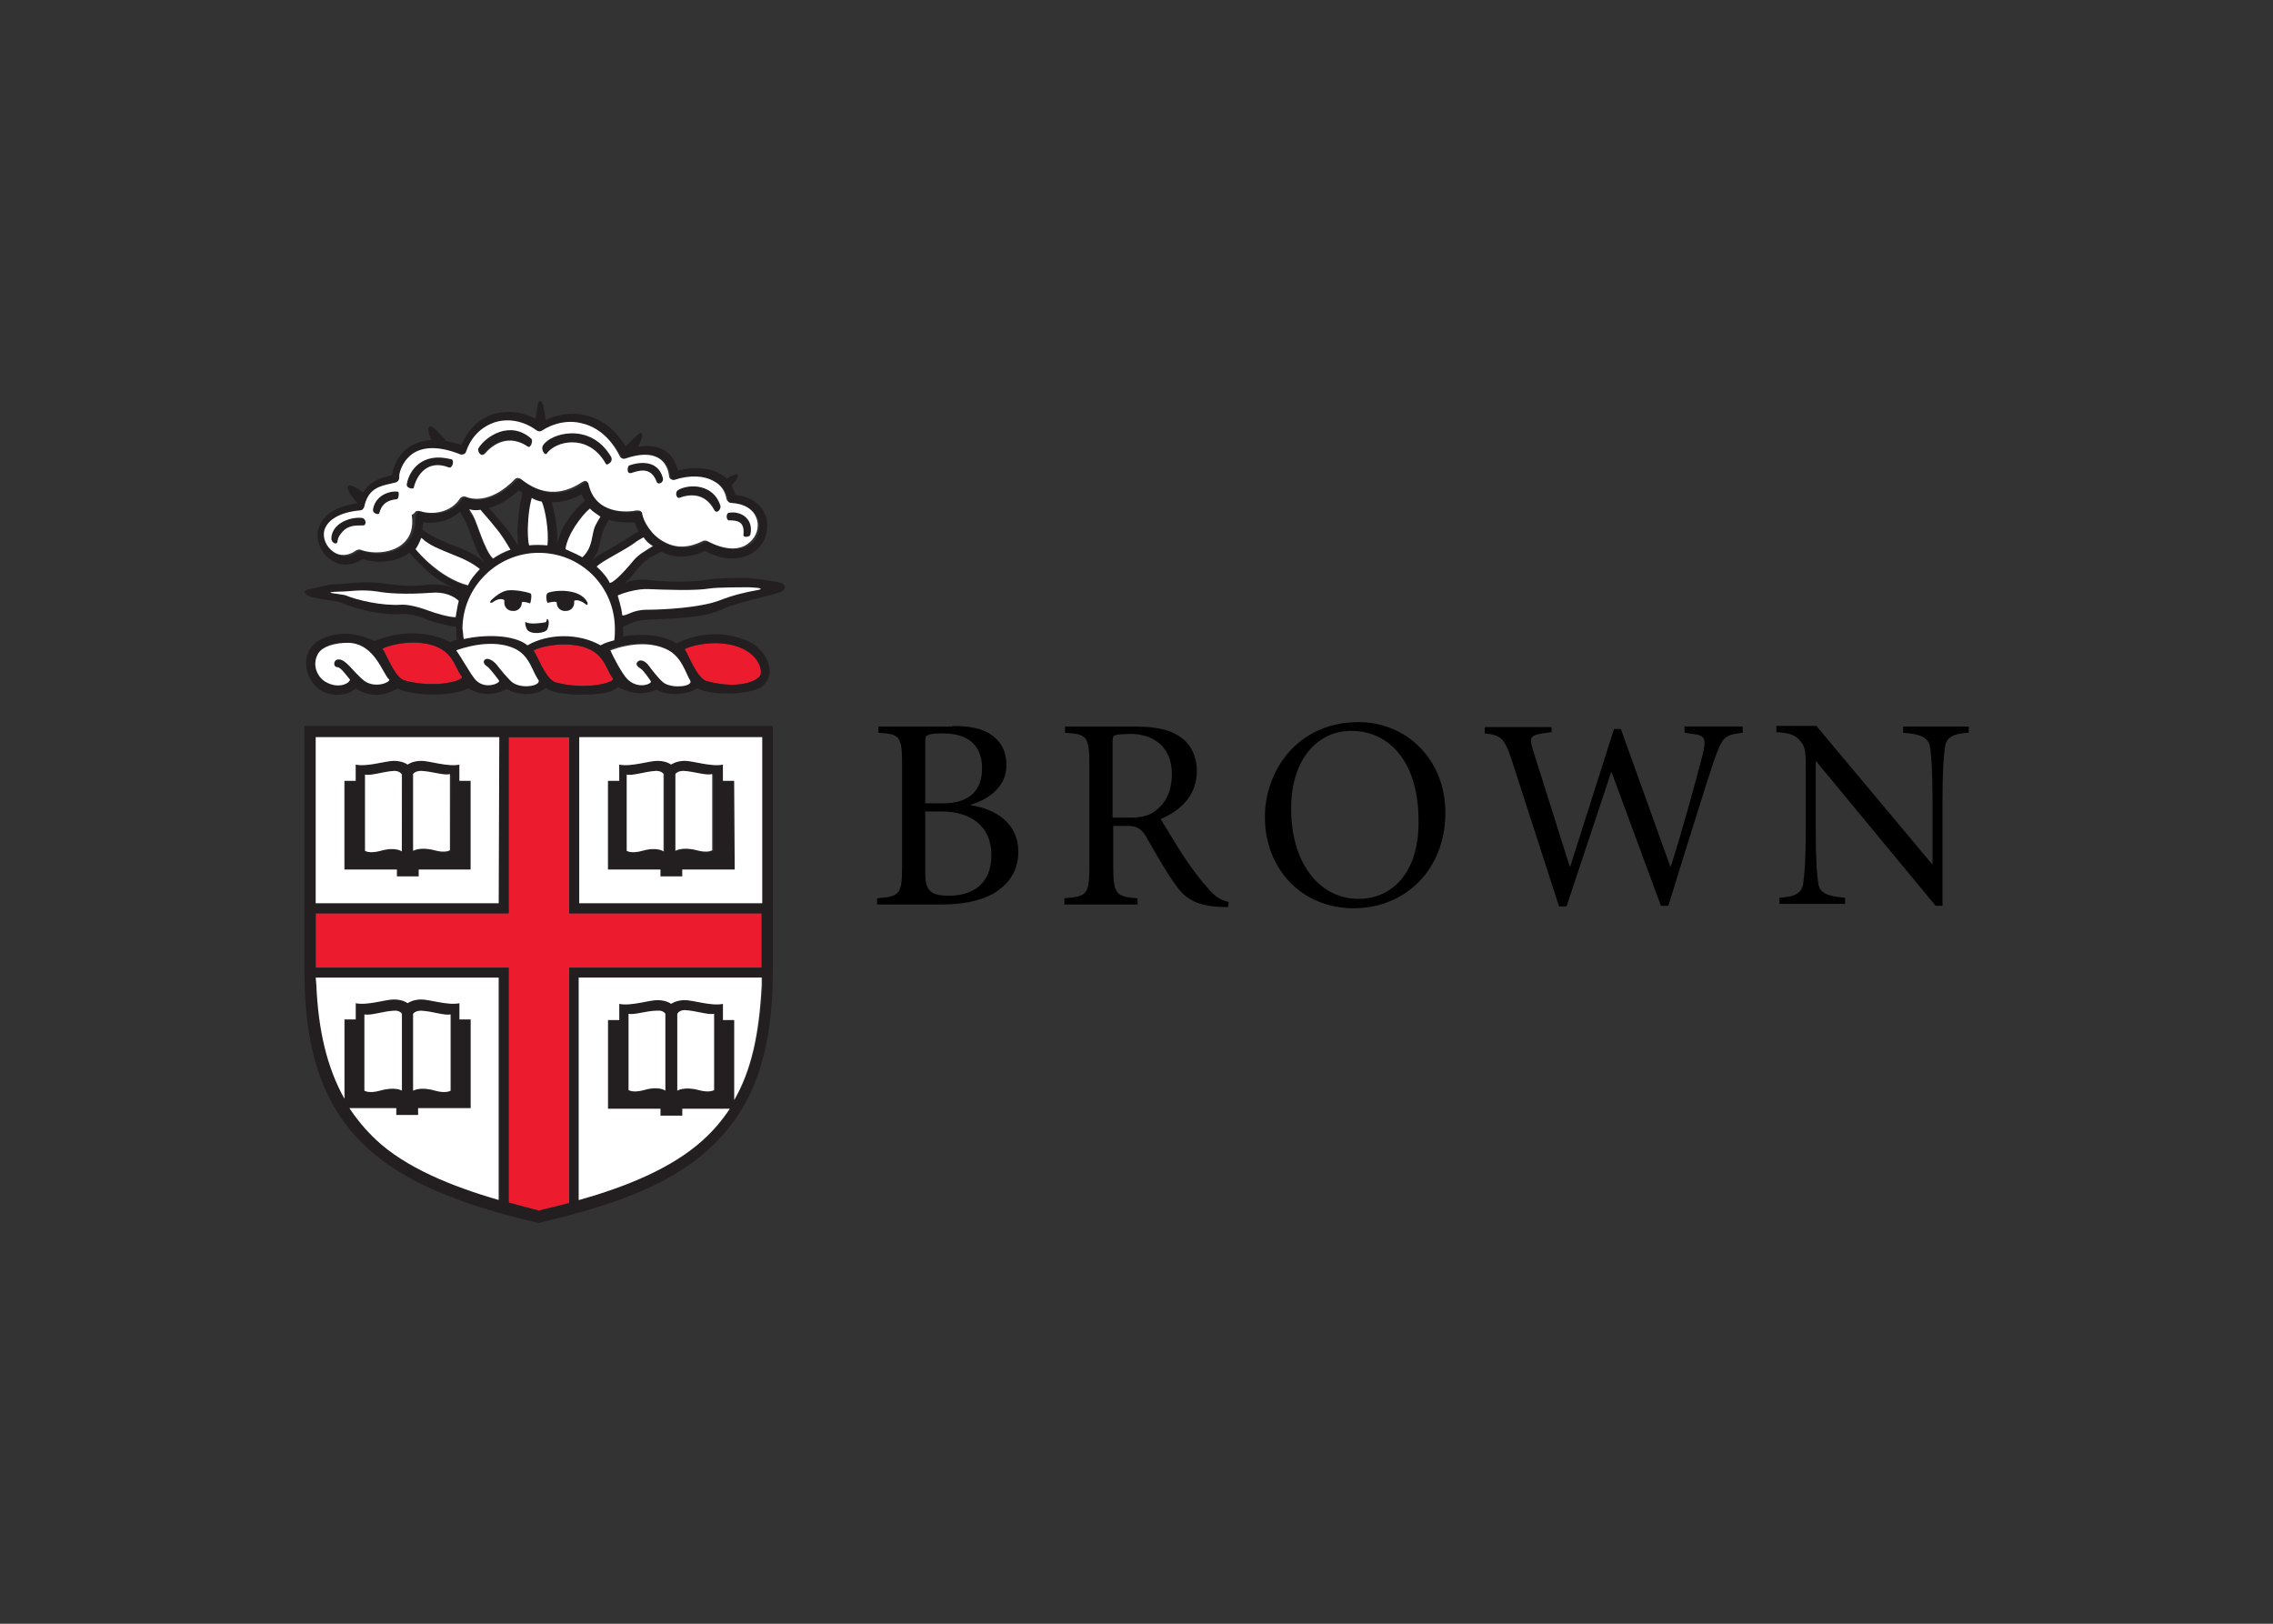 <?xml version="1.0" encoding="utf-8"?>
<!-- Generator: Adobe Illustrator 25.2.0, SVG Export Plug-In . SVG Version: 6.00 Build 0)  -->
<svg version="1.1" id="katman_1" xmlns="http://www.w3.org/2000/svg" xmlns:xlink="http://www.w3.org/1999/xlink" x="0px" y="0px"
	 viewBox="0 0 560 400" style="enable-background:new 0 0 560 400;" xml:space="preserve">
<rect x="0" y="0" width="560" height="400" fill="#333333" stroke="none"/>
<style type="text/css">
	.st0{fill:#ED1B2E;}
	.st1{fill:#231F20;}
	.st2{fill:#FFFFFF;}
</style>
<g transform="matrix(1.26 0 0 1.26 -8.707 -11.761)">
	<path d="M289.53,168.23c0,11.11-7.82,18.68-17.95,18.68c-10.14,0-17.34-7.69-17.34-17.83c0-9.04,6.35-18.56,18.32-18.56
		C281.84,150.52,289.53,157.73,289.53,168.23z M229.33,186.18h-14.29v-1.22c4.52-0.37,4.88-0.73,4.88-6.59v-19.29
		c0-5.86-0.49-6.23-4.76-6.47v-1.22h13.8c3.42,0,6.47,0.49,8.43,1.83c2.2,1.34,3.54,3.79,3.54,6.84c0,4.4-2.69,7.57-7.08,9.4
		c0.98,1.59,3.18,5.25,4.76,7.69c1.95,2.81,3.05,4.27,4.52,5.86c1.1,1.34,2.08,2.2,4.03,2.69l-0.12,0.98h-0.73
		c-6.11-0.12-8.06-2.08-10.01-5.01c-1.71-2.44-3.91-6.35-5.37-8.91c-0.86-1.34-1.71-1.95-3.42-1.95h-2.93v7.57
		c0,5.86,0.49,6.23,4.76,6.59V186.18z M313.22,186.54h-1.47l-9.28-28.7c-1.46-4.4-2.2-4.76-5.25-5.13v-1.22h13.07v0.98l-1.71,0.24
		c-2.44,0.37-2.69,0.86-1.95,3.18l7.2,22.83h0.12l8.55-26.86h1.34l9.65,26.86h0.12c2.2-6.72,5.25-18.07,6.23-21.86
		c0.73-3.05,0.49-3.79-1.95-4.03l-1.59-0.24v-1.22h11.36v1.22c-3.54,0.49-3.91,0.61-5.62,5.5c-0.49,1.34-4.4,13.68-8.91,28.33h-1.46
		l-9.65-26.13l-0.12,0.12L313.22,186.54z M367.68,186.06h-12.82v-1.22c2.93-0.12,4.4-0.86,4.64-2.81c0.24-1.71,0.49-4.52,0.49-10.14
		v-11.6c0-3.91,0-4.76-0.98-5.98c-0.98-1.34-2.44-1.71-4.76-1.83v-1.22h7.82l22.59,26.99h0.12v-12.7c0-5.62-0.24-8.55-0.49-10.14
		c-0.24-1.83-1.71-2.56-5.25-2.81v-1.22h12.82v1.22c-2.93,0.12-4.4,0.85-4.64,2.81c-0.24,1.71-0.49,4.52-0.49,10.14v20.88h-1.34
		l-23.32-28.21h-0.12v13.68c0,5.62,0.24,8.55,0.49,10.14c0.24,1.83,1.71,2.56,5.25,2.81L367.68,186.06z M190.75,186.18h-12.33v-1.22
		c4.52-0.37,4.88-0.73,4.88-6.59v-19.29c0-5.86-0.37-6.23-4.64-6.47v-1.22h14.41v-0.12c3.91,0,6.11,0.61,7.82,1.83
		c1.83,1.34,2.81,3.17,2.81,5.86c0,4.76-4.4,6.96-6.96,7.69v0.12c4.88,0.73,9.28,3.54,9.28,9.04c0,3.79-1.83,6.47-5.01,8.3
		C198.32,185.57,194.9,186.18,190.75,186.18L190.75,186.18z M271.09,152.23c-6.35,0-11.72,5.25-11.72,15.26
		c0,10.38,5.37,17.58,13.19,17.58c6.47,0,11.72-5.01,11.72-14.9C284.4,158.58,278.79,152.23,271.09,152.23z M190.99,167.98h-3.17
		v11.72c0,3.54,0.73,4.76,4.64,4.76c4.52,0,8.3-2.2,8.3-7.94C200.76,170.67,196.49,167.98,190.99,167.98L190.99,167.98z
		 M227.82,152.84c-1.71,0.01-2.41,0.13-2.88,0.24c-0.37,0.12-0.49,0.37-0.49,1.46v14.65h3.18c2.2,0,3.91-0.24,5.37-1.47
		c2.32-1.83,3.05-4.4,3.05-7.08c0-5.62-4.03-7.82-8.06-7.82L227.82,152.84z M187.82,166.4h3.42c5.13,0,7.69-2.44,7.69-6.84
		c0-3.17-1.34-6.84-7.69-6.84c-1.71,0-2.56,0.12-2.93,0.37c-0.37,0.12-0.49,0.37-0.49,1.34V166.4z"/>
	<path class="st0" d="M106.37,244.55l5.98,1.47l5.86-1.47v-46.04h37.73v-10.62h-37.73v-34.44h-11.84v34.44H68.64v10.62h37.73
		L106.37,244.55z"/>
	<path class="st0" d="M118.58,135.38c6.59,0.49,6.59,4.64,8.18,6.59c0.61,0.73-5.25,2.44-11.36,0.73c-1.95-0.85-3.54-5.5-4.15-6.11
		C111.01,136.36,114.79,135.01,118.58,135.38L118.58,135.38z M144.95,142.46c6.11,1.71,10.01,0.12,10.62-1.1
		c0.61-1.34-0.85-5.74-7.45-6.23c-3.79-0.37-7.57,0.98-7.33,1.22C141.29,136.97,142.88,141.61,144.95,142.46L144.95,142.46z
		 M89.03,135.01c6.47,0.61,6.59,4.64,8.18,6.59c0.61,0.73-5.25,2.44-11.36,0.73c-1.95-0.86-3.54-5.5-4.15-6.11
		C81.46,136.11,85.24,134.65,89.03,135.01z"/>
	<g>
		<path class="st1" d="M159.85,123.41c-0.49-0.37-6.23-1.1-7.08-1.1c-0.85,0-5.74,0-7.69,0.37c-2.93,0.49-8.06,0.49-11.84,0
			c-1.34-0.12-2.93,0.12-4.15,0.61c0.24-0.24,0.49-0.49,0.85-0.73c1.1-1.22,2.44-3.42,4.64-4.52c0.61-0.24,1.1-0.61,1.59-0.85
			c1.83,0.98,4.88,1.59,8.55-0.12c5.49,2.81,8.79,0.86,10.01-0.12c1.46-1.22,2.2-2.93,2.2-4.76c0-0.61-0.12-1.22-0.24-1.83
			c-0.85-2.44-2.93-3.91-5.98-4.27c-0.12-0.61-0.49-1.22-0.73-1.83c0.37-0.49,0.73-0.86,0.86-1.1c0.24-0.37,1.22-1.83-1.22-0.61
			c-0.12,0.12-0.37,0.24-0.61,0.37c-0.37-0.37-0.73-0.61-1.1-0.85c-2.32-1.34-5.37-1.59-8.43-0.73c-0.49-1.71-1.22-3.05-2.56-3.91
			c-1.34-0.85-3.18-1.1-5.25-0.73c0.12-0.24,0.24-0.61,0.37-0.73c0.86-1.95,0.37-2.44-0.49-1.59c-1.1,0.98-1.71,1.71-2.32,2.2
			c-1.95-3.18-4.52-5.25-7.57-5.98c-2.69-0.73-5.49-0.37-8.06,0.86c-0.12-1.34-0.37-2.32-0.49-2.93c-0.49-1.59-1.1-0.37-1.1,0.12
			c-0.12,0.61-0.24,1.59-0.37,2.56c-2.56-1.34-5.37-1.71-8.06-0.98c-2.93,0.85-5.13,3.05-6.47,6.1c-1.1-0.37-2.08-0.61-2.93-0.73
			c-0.49-0.73-1.34-1.59-2.44-2.56c-0.73-0.61-1.34-0.37-0.98,0.98c0.12,0.49,0.37,0.98,0.49,1.34c-2.08,0.12-3.66,0.85-4.64,1.59
			c-2.08,1.59-2.81,3.78-3.05,5.25c-0.12,0-0.24,0.12-0.24,0.12c-1.71,0.37-4.03,0.98-5.37,3.3c-0.24-0.12-0.49-0.24-0.49-0.37
			c-4.27-2.81-2.32,0.86-0.61,2.44c-5.74,0.85-7.33,3.54-7.69,5.13C69,113.16,69,113.64,69,114.01c0,1.83,0.98,3.66,2.56,4.76
			c1.95,1.34,4.15,1.22,6.23-0.12c2.69,0.86,6.47,0.73,9.16-1.22c1.59,1.71,2.81,2.93,3.54,3.54c1.71,1.71,4.27,2.93,5.5,3.42
			c-1.22-0.49-3.42-0.98-5.5-0.73c-4.52,0.61-7.57-0.24-9.52-0.37c-3.18-0.37-6.47,0.24-8.18,0.24s-4.15,0.86-5.37,0.98
			c-1.34,0.24-1.22,1.1,0.61,1.59c1.83,0.49,5.13,0.73,5.98,1.22c2.93,1.22,7.82,2.32,11.23,2.08c2.44-0.24,4.88,0.98,5.5,1.22
			c1.22,0.37,4.15,1.22,5.37,1.22c0-0.12,0,1.71,0.12,2.56c-0.49,0.12-0.85,0.37-1.34,0.49c-1.34-0.85-7.33-3.3-14.65-0.24
			c-1.59-0.49-4.76-2.32-9.28-0.86c-5.5,1.83-4.64,6.84-2.81,9.16c2.44,3.17,6.96,2.44,8.3,0.98c2.93,1.95,5.98,1.34,8.18,0
			c1.47,0.86,8.55,2.2,13.92,0c0.73,0.49,3.66,2.08,7.45,0.12c2.2,1.34,5.86,1.34,7.69-0.24c0.61,0.61,2.69,1.34,6.96,1.34
			c5.13,0,6.35-0.86,7.08-1.47c1.1,0.49,4.03,2.08,7.57,0.49c1.95,1.22,5.86,1.1,7.94-0.24c3.79,1.71,10.75,0.98,12.45-0.24
			c3.18-2.2,1.59-6.59-1.83-8.67c-6.72-3.42-13.07-0.73-14.65,0.12c-1.95-1.34-6.11-2.2-10.5-1.34c0.12-0.49,0-1.1,0-1.71v-0.24
			c0.86-0.24,2.08-1.22,4.52-1.34c3.42-0.24,11.36-0.12,15.26-2.2c2.32-1.22,10.14-2.69,11.23-3.3
			C160.71,124.27,160.46,123.78,159.85,123.41L159.85,123.41z M130.91,118.77c-2.81,3.42-4.27,4.52-4.76,4.52
			c-0.61-1.1-1.71-2.44-2.56-3.18c0.98-1.1,5.5-3.18,7.57-4.76c0.37-0.24,1.22-0.73,1.59-0.98c0.49,0.61,1.22,1.22,1.95,1.71
			C132.87,117.19,131.89,117.8,130.91,118.77z M89.64,111.45c2.44,0.37,5.25-0.24,7.2-2.08c2.56,4.03,2.56,7.57,5.01,10.14
			c-3.05-2.93-5.74-2.93-10.14-5.25c-0.73-0.37-1.83-1.1-2.2-1.34c0-0.37,0.12-0.73,0.12-1.22
			C89.64,111.69,89.64,111.57,89.64,111.45z M108.2,115.96c0.12,0.12-1.22-1.83-1.34-2.08c-0.49-0.73-1.1-1.34-1.71-2.2
			c-1.1-1.22-1.95-2.32-2.69-3.05c1.71-0.37,3.79-1.46,5.86-3.42c0.24,0.12,0.49,0.24,0.73,0.49c-0.12,0.73-0.24,1.34-0.37,1.71
			c-0.49,2.69-0.49,4.76-0.61,5.62C108.08,113.89,108.2,115.23,108.2,115.96z M104.41,113.52c1.1,1.34,1.95,3.05,2.2,3.42
			c-0.86,0.37-2.44,1.1-3.42,1.71c-1.71-1.71-3.05-7.08-3.91-8.43c-0.37-0.49-0.61-0.85-0.73-1.22c0.61,0.24,1.47,0.12,2.08,0.24
			C100.87,109.37,102.34,110.71,104.41,113.52z M112.23,117.43c8.3,0,14.9,6.59,14.9,14.9c0,0.61,0,1.34-0.12,2.2
			c-0.85,0.24-1.83,0.61-2.69,0.98c-4.27-2.56-10.14-2.32-14.29,0c-2.56-1.95-8.18-2.2-12.46-1.22c-0.12-0.85-0.24-1.59-0.24-1.95
			C97.45,124.02,104.05,117.43,112.23,117.43L112.23,117.43z M110.15,111.69c0.12-2.81,0.73-4.64,0.73-5.01
			c0.61,0.24,1.34,0.49,1.95,0.73c0.49,1.1,1.46,5.74,1.1,8.55c-1.22-0.12-2.69-0.12-3.66,0
			C110.03,115.48,110.03,113.15,110.15,111.69z M123.34,112.06c-0.86,1.83-0.37,4.15-2.56,6.23c-0.24-0.24-2.44-1.22-3.3-1.59
			c0.37-2.93,3.05-6.47,4.76-7.94c0.49,0.61,1.34,1.22,1.95,1.59C124.07,110.59,123.71,111.2,123.34,112.06z M125.66,111.45
			c0.12-0.12,0.12-0.24,0.24-0.49c1.59,0.49,3.42,0.61,5.13,0.49c0.12,0.61,0.49,1.22,0.73,1.83c-0.86,0.37-3.42,2.2-7.2,4.27
			c-0.98,0.49-1.59,1.1-1.95,1.47c0.37-0.61,0.98-1.34,1.22-2.08C124.44,115.11,124.32,113.77,125.66,111.45z M116.5,113.64
			c-0.37,0.98-0.61,1.59-0.73,2.2c0.37-2.2-0.24-5.5-0.98-8.3c1.95,0,3.91-0.49,5.86-1.59c0.12,0.49,0.37,0.85,0.61,1.22
			C120.17,108.15,117.48,110.96,116.5,113.64L116.5,113.64z M85.98,115.96c-2.2,1.83-5.86,1.95-8.18,1.1
			c-0.24-0.12-0.61-0.12-0.85,0.12c-1.47,1.1-3.18,1.22-4.52,0.24c-1.34-0.98-2.08-2.56-1.71-4.15c0.49-2.08,3.05-3.54,6.96-3.91
			c0.37,0,0.73-0.37,0.85-0.73c0.73-3.54,3.05-4.03,5.25-4.52l0.98-0.24c0.49-0.12,0.73-0.49,0.61-0.98
			c-0.12-0.61,0.49-2.93,2.32-4.4c2.2-1.71,5.5-1.71,9.52-0.12c0.24,0.12,0.49,0.12,0.73,0c0.24-0.12,0.37-0.24,0.49-0.49
			c0.98-2.93,3.05-5.01,5.62-5.74c2.69-0.86,5.62-0.24,8.18,1.59c0.37,0.24,0.73,0.24,1.1,0c2.44-1.59,5.37-2.08,7.94-1.34
			c2.93,0.73,5.37,2.93,7.2,6.35c0.24,0.37,0.73,0.61,1.1,0.49c2.81-0.98,5.01-0.98,6.47-0.12c1.47,0.86,1.83,2.32,2.08,3.54
			c0,0.24,0.24,0.49,0.37,0.61c0.24,0.12,0.49,0.12,0.73,0.12c2.93-0.98,5.86-0.85,7.82,0.37c1.34,0.85,2.08,1.95,2.32,3.42
			c0.12,0.37,0.37,0.73,0.85,0.73c2.56,0.12,4.4,1.34,5.01,3.05c0.49,1.59,0,3.54-1.34,4.64c-1.95,1.59-5.01,1.47-8.3-0.24
			c-0.24-0.12-0.61-0.12-0.85,0c-2.69,1.34-5.13,1.47-7.45,0.24c-2.69-1.34-4.27-4.15-4.4-5.5c0-0.24-0.12-0.49-0.37-0.61
			c-0.24-0.12-0.49-0.24-0.73-0.12c-1.83,0.24-8.06,0.85-9.4-5.13c-0.12-0.24-0.24-0.49-0.49-0.61c-0.24-0.12-0.61,0.12-0.86,0.24
			c-4.03,2.69-8.06,2.44-11.84-0.61c-0.37-0.24-0.85-0.37-1.22,0c-4.4,4.4-7.94,4.15-9.65,3.42c-0.37-0.12-0.86,0-1.1,0.37
			c-1.71,2.69-5.37,3.17-7.82,2.44c-0.24-0.12-0.61-0.12-0.86,0.12c-0.24,0.24-0.37,0.49-0.37,0.86
			C88.17,112.67,87.56,114.62,85.98,115.96L85.98,115.96z M88.05,116.7c0.37-0.49,0.86-1.47,1.1-2.2c0.24,0.12,0.37,0.24,0.49,0.37
			c0.12,0,1.47,0.98,2.32,1.46c3.79,1.83,6.11,2.2,8.67,4.27c-0.98,0.98-1.95,2.2-2.44,3.3C92.81,122.31,88.66,117.55,88.05,116.7z
			 M90.86,128.79c-0.49-0.24-3.66-1.34-5.5-1.22c-3.79,0.24-8.55-0.85-10.87-1.83c-0.61-0.24-5.74-0.73-0.73-0.73
			c1.71,0,3.66-0.49,7.08,0c1.95,0.24,5.37,0.61,10.5,0.24c2.56-0.24,4.4,0.61,5.37,1.59c-0.24,0.73-0.61,2.56-0.61,3.18
			C94.65,130.01,92.2,129.27,90.86,128.79L90.86,128.79z M78.16,142.46c-2.32-1.59-3.79-4.64-5.37-4.15
			c-0.61,0.24-0.73,1.47,0.12,1.47c0.61,0,1.71,1.71,2.44,2.44c-0.12,0.86-2.44,1.83-4.88,0.37c-1.1-0.61-2.81-2.81-1.34-5.5
			c0.85-1.46,3.05-2.2,5.86-2.08c5.25,0.12,6.84,6.1,8.06,7.33C83.05,142.83,80.11,143.93,78.16,142.46z M85.85,142.34
			c-1.95-0.86-3.54-5.5-4.15-6.11c-0.24-0.24,3.54-1.59,7.33-1.22c6.59,0.61,6.59,4.64,8.18,6.59
			C97.82,142.46,91.84,144.05,85.85,142.34L85.85,142.34z M107.22,142.83c-0.61-0.37-2.44-2.69-3.18-3.54
			c-0.61-0.85-1.83-1.59-2.44-0.85c-0.37,0.49,0,0.98,0.61,1.22c0.61,0.37,2.2,2.32,2.32,2.81c-0.12,0.61-3.05,1.71-4.76-0.37
			c-0.85-1.1-2.56-4.27-3.66-5.62c3.79-1.34,8.18-1.83,11.36-0.37c3.05,1.47,3.54,4.64,4.76,6.23
			C112.47,143.44,109.05,144.05,107.22,142.83L107.22,142.83z M115.4,142.71c-1.95-0.85-3.54-5.5-4.15-6.11
			c-0.24-0.24,3.54-1.59,7.33-1.22c6.59,0.61,6.59,4.64,8.18,6.59C127.37,142.71,121.51,144.42,115.4,142.71L115.4,142.71z
			 M148.13,135.14c6.59,0.61,8.06,4.88,7.45,6.23c-0.61,1.22-4.52,2.81-10.62,1.1c-1.95-0.86-3.54-5.5-4.15-6.11
			C140.44,136.11,144.22,134.77,148.13,135.14L148.13,135.14z M137.02,136.11c3.05,1.47,3.66,4.64,4.76,6.23
			c0.24,1.1-3.42,1.34-5.01,0.49c-0.61-0.37-2.44-2.69-3.17-3.54c-0.61-0.85-1.71-1.34-2.2-0.61c-0.37,0.49,0.12,0.98,0.61,1.22
			c0.73,0.37,1.95,2.2,2.08,2.56c-0.12,0.61-2.69,1.46-4.64-0.49c-0.98-0.98-2.69-4.4-3.42-5.74
			C129.81,135.01,133.84,134.65,137.02,136.11z M154.6,124.76c-1.95,0.37-4.27,0.98-7.08,1.95c-3.79,1.46-11.11,1.83-14.17,1.83
			c-2.93,0-3.78,1.22-4.88,1.1c0-1.59-0.98-3.79-0.98-3.79c0.85-0.49,3.54-1.34,5.98-1.22c3.17,0.12,8.91,0.37,11.97-0.12
			c1.47-0.24,6.84-0.24,7.57-0.24c0.61,0,1.59,0.12,1.83,0.12C156.19,124.51,155.21,124.63,154.6,124.76z"/>
		<path class="st1" d="M77.92,112.06c-1.59,0-2.93,0-4.03,1.22c-1.22,1.34-0.85,1.95-1.1,2.2c-0.37,0.37-1.1-0.24-1.1-0.86
			c0.12-3.05,3.79-4.27,5.98-4.03C78.53,110.71,78.65,112.06,77.92,112.06"/>
		<path class="st1" d="M84.51,106.93c-2.32,0.24-3.05,1.34-3.42,2.69c-0.12,0.49-1.47,0.12-1.22-0.85c0.61-2.93,3.79-3.54,4.88-3.3
			C85,105.58,84.88,106.93,84.51,106.93"/>
		<path class="st1" d="M94.65,100.7c-4.15-1.59-6.23,1.47-6.84,4.03c-0.12,0.37-1.47,0.24-1.22-0.85c0.49-2.56,2.93-6.23,8.67-4.76
			C95.74,99.24,95.38,100.94,94.65,100.7"/>
		<path class="st1" d="M110.03,96.55c-3.79-2.56-6.84-0.49-8.43,1.34c-0.73,0.86-1.59-0.61-1.22-1.1c1.34-2.2,6.1-5.5,10.26-1.83
			C111.13,95.45,110.64,96.91,110.03,96.55"/>
		<path class="st1" d="M125.78,100.09c-0.37,0.24-0.49-0.24-0.73-0.61c-3.42-5.37-9.52-3.91-11.24-1.47
			c-0.37,0.49-1.22-0.85-0.73-1.59c1.47-2.44,9.28-4.64,13.31,2.2C126.76,99.36,126.15,99.85,125.78,100.09"/>
		<path class="st1" d="M135.31,103.51c-0.98-2.56-2.81-2.44-4.88-1.71c-0.98,0.37-0.73-1.34-0.37-1.46c2.08-0.73,5.62-1.1,6.59,2.44
			C136.77,103.75,135.55,104.24,135.31,103.51"/>
		<path class="st1" d="M146.54,108.88c-1.71-3.18-4.52-3.18-6.84-2.32c-0.49,0.24-0.98-1.1-0.12-1.59c2.2-1.22,6.84-1.1,8.18,3.05
			C148.01,108.76,147.03,109.98,146.54,108.88"/>
		<path class="st1" d="M153.63,113.89c-0.12,0.49-1.47,0.61-1.34,0c0.24-2.56-1.1-2.81-2.81-2.81c-0.61,0-0.61-1.34-0.12-1.47
			C151.67,109.13,154.36,110.83,153.63,113.89"/>
		<path class="st1" d="M109.05,127.2c0,0.98-0.86,1.71-1.83,1.59c-0.98,0-1.71-0.85-1.59-1.83v-0.24c-0.12-0.24-0.98-0.49-2.08,0.24
			c-0.61,0.37-1.22,0.12-0.24-0.73c1.1-0.98,2.08-1.47,2.93-1.59c1.47-0.12,3.42,0.24,4.4,0.61c0.37,0.12,0,2.08-0.12,1.95
			c-0.37-0.12-0.98-0.37-1.59-0.24L109.05,127.2z"/>
		<path class="st1" d="M113.94,132.45c-0.24,0.85-3.42,1.22-4.03,0c-0.24-0.49-0.49-1.59-0.12-1.34c0.73,0.37,3.18,0.12,3.66,0
			c0.37-0.12,0.12-0.73,0.37-0.61C114.3,130.49,114.3,131.59,113.94,132.45"/>
		<path class="st1" d="M121.39,127.56c-0.73-0.61-1.83-0.98-2.2-0.61v0.12c0.12,0.98-0.61,1.83-1.59,1.83
			c-0.98,0.12-1.83-0.61-1.83-1.59v-0.12c-0.61-0.24-1.59,0.12-1.71,0.12c-0.12,0-0.49-1.83,0-2.08c1.47-0.61,6.35-0.85,7.69,1.83
			C121.88,127.44,121.75,127.81,121.39,127.56"/>
		<path class="st1" d="M120.17,153.45h35.78v32.48h-35.78L120.17,153.45z M68.64,153.45h35.78v32.48H68.64V153.45z M104.54,243.94
			c-9.16-2.69-18.2-6.35-23.93-11.72c-2.08-1.95-3.79-3.91-5.25-6.23h9.16v1.34h4.27v-1.34h10.26v-17.34h-2.2v-3.18
			c-2.2,0.49-5.86-0.73-7.45-0.73c-1.83,0-2.69,0.73-2.69,0.73s-0.98-0.73-2.69-0.73c-1.59,0-5.25,1.22-7.45,0.73v3.18h-2.2v15.51
			c-3.54-6.11-5.13-13.43-5.5-22.35l-0.12-1.34h35.78L104.54,243.94z M78.28,222.57v-14.9c1.22,0.24,3.42-0.61,5.74-0.73
			c1.22,0,1.59,0.61,1.59,0.61v15.02c0,0-1.34-0.86-4.15-0.12C79.14,223.18,78.28,222.57,78.28,222.57z M87.81,222.57v-15.02
			c0,0,0.37-0.73,1.59-0.61c2.2,0.12,4.4,0.98,5.74,0.73v14.9c0,0-0.85,0.61-3.05,0C89.03,221.71,87.81,222.57,87.81,222.57z
			 M118.21,244.55l-5.98,1.47l-5.86-1.59v-45.91H68.64v-10.62h37.73v-34.44h11.84v34.44h37.61v10.62h-37.61V244.55z M150.57,224.4
			v-15.63h-2.2v-3.17c-2.2,0.49-5.86-0.73-7.45-0.73c-1.83,0-2.69,0.73-2.69,0.73s-0.85-0.73-2.69-0.73c-1.59,0-5.25,1.22-7.45,0.73
			v3.17h-2.2v17.34h10.26v1.34h4.27v-1.34h9.28c-1.47,2.2-3.3,4.27-5.37,6.23c-6.11,5.5-15.02,9.04-24.06,11.6v-43.47h35.78v1.47
			C155.46,211.7,153.87,218.66,150.57,224.4L150.57,224.4z M146.54,207.55v14.9c0,0-0.86,0.61-3.05,0
			c-2.93-0.86-4.15,0.12-4.15,0.12v-15.02c0,0,0.37-0.73,1.59-0.61C143.12,206.94,145.32,207.79,146.54,207.55L146.54,207.55z
			 M137.02,207.55v15.02c0,0-1.34-0.86-4.15-0.12c-2.2,0.61-3.05,0-3.05,0v-14.9c1.22,0.24,3.42-0.61,5.74-0.73
			C136.77,206.81,137.02,207.55,137.02,207.55L137.02,207.55z M66.44,151.25v48.11c0,15.88,3.91,26.86,12.45,34.56
			c8.43,7.69,21,11.6,33.34,14.53c12.7-3.05,24.91-6.72,33.34-14.53c8.55-7.69,12.45-18.68,12.45-34.56v-48.11H66.44z"/>
		<path class="st1" d="M96.84,162v-3.18c-2.2,0.49-5.86-0.73-7.45-0.73c-1.83,0-2.69,0.73-2.69,0.73s-0.98-0.73-2.69-0.73
			c-1.59,0-5.25,1.22-7.45,0.73V162h-2.2v17.34h10.26v1.34h4.27v-1.34h10.26V162H96.84z M85.49,175.8c0,0-1.34-0.85-4.15-0.12
			c-2.2,0.61-3.05,0-3.05,0v-14.9c1.22,0.24,3.42-0.61,5.74-0.73c1.22,0,1.59,0.61,1.59,0.61L85.49,175.8z M95.01,175.68
			c0,0-0.86,0.61-3.05,0c-2.93-0.85-4.15,0.12-4.15,0.12v-15.02c0,0,0.37-0.73,1.59-0.61c2.2,0.12,4.4,0.98,5.74,0.73L95.01,175.68z
			"/>
		<path class="st1" d="M148.37,162v-3.18c-2.2,0.49-5.86-0.73-7.45-0.73c-1.83,0-2.69,0.73-2.69,0.73s-0.85-0.73-2.69-0.73
			c-1.59,0-5.25,1.22-7.45,0.73V162h-2.2v17.34h10.26v1.34h4.27v-1.34h10.26V162H148.37z M136.77,175.8c0,0-1.34-0.85-4.15-0.12
			c-2.2,0.61-3.05,0-3.05,0v-14.9c1.22,0.24,3.42-0.61,5.74-0.73c1.22,0,1.59,0.61,1.59,0.61v15.14H136.77z M146.3,175.68
			c0,0-0.86,0.61-3.05,0c-2.93-0.85-4.15,0.12-4.15,0.12v-15.02c0,0,0.37-0.73,1.59-0.61c2.2,0.12,4.39,0.98,5.74,0.73v14.77
			L146.3,175.68z"/>
	</g>
	<g>
		<path class="st2" d="M120.17,243.94c9.04-2.56,17.95-6.11,24.06-11.6c2.2-1.95,3.91-4.03,5.37-6.23h-9.28v1.34h-4.27v-1.34h-10.26
			v-17.34h2.2v-3.17c2.2,0.49,5.86-0.73,7.45-0.73c1.83,0,2.69,0.73,2.69,0.73s0.98-0.73,2.69-0.73c1.59,0,5.25,1.22,7.45,0.73v3.17
			h2.2v15.63c3.3-5.74,4.88-12.7,5.37-22.47v-1.47h-35.78v43.47L120.17,243.94z"/>
		<path class="st2" d="M68.76,201.81c0.37,8.91,2.08,16.24,5.5,22.35v-15.51h2.2v-3.18c2.2,0.49,5.86-0.73,7.45-0.73
			c1.83,0,2.69,0.73,2.69,0.73s0.98-0.73,2.69-0.73c1.59,0,5.25,1.22,7.45,0.73v3.18h2.2v17.34H88.66v1.34h-4.27v-1.34h-9.16
			c1.46,2.2,3.17,4.27,5.25,6.23c5.74,5.37,14.65,9.04,23.93,11.72v-43.47H68.64L68.76,201.81z"/>
		<path class="st2" d="M85.49,222.57v-15.02c0,0-0.37-0.73-1.59-0.61c-2.2,0.12-4.4,0.98-5.74,0.73v14.9c0,0,0.85,0.61,3.05,0
			C84.27,221.71,85.49,222.57,85.49,222.57z"/>
		<path class="st2" d="M74.5,125.73c2.32,0.98,7.2,2.08,10.87,1.83c1.83-0.12,4.88,0.98,5.5,1.22c1.34,0.49,3.78,1.22,5.13,1.22
			c0.12-0.61,0.37-2.44,0.61-3.18c-0.98-0.98-2.93-1.83-5.37-1.59c-5.13,0.37-8.55,0.12-10.5-0.24c-3.3-0.49-5.37,0-7.08,0
			C68.64,125.12,73.89,125.49,74.5,125.73L74.5,125.73z"/>
		<path class="st2" d="M84.02,160.05c-2.2,0.12-4.4,0.98-5.74,0.73v14.9c0,0,0.86,0.61,3.05,0c2.93-0.85,4.15,0.12,4.15,0.12v-15.02
			C85.49,160.78,85.12,160.05,84.02,160.05z"/>
		<path class="st2" d="M140.56,160.05c-1.22,0-1.59,0.61-1.59,0.61v15.02c0,0,1.34-0.85,4.15-0.12c2.2,0.61,3.05,0,3.05,0v-14.9
			C144.95,161.02,142.76,160.17,140.56,160.05L140.56,160.05z"/>
		<path class="st2" d="M155.95,153.45h-35.78v32.48h35.78L155.95,153.45z M150.57,179.34h-10.26v1.34h-4.27v-1.34h-10.26V162h2.2
			v-3.18c2.2,0.49,5.86-0.73,7.45-0.73c1.83,0,2.69,0.73,2.69,0.73s0.98-0.73,2.69-0.73c1.59,0,5.25,1.22,7.45,0.73V162h2.2
			L150.57,179.34z"/>
		<path class="st2" d="M139.34,207.55v15.02c0,0,1.34-0.86,4.15-0.12c2.2,0.61,3.05,0,3.05,0v-14.9c-1.34,0.24-3.42-0.61-5.74-0.73
			C139.7,206.81,139.34,207.55,139.34,207.55L139.34,207.55z"/>
		<path class="st2" d="M129.81,207.55v14.9c0,0,0.86,0.61,3.05,0c2.93-0.86,4.15,0.12,4.15,0.12v-15.02c0,0-0.37-0.73-1.59-0.61
			C133.23,206.94,131.16,207.79,129.81,207.55L129.81,207.55z"/>
		<path class="st2" d="M135.19,160.05c-2.2,0.12-4.4,0.98-5.74,0.73v14.9c0,0,0.86,0.61,3.05,0c2.93-0.85,4.15,0.12,4.15,0.12
			v-15.02C136.77,160.78,136.41,160.05,135.19,160.05L135.19,160.05z"/>
		<path class="st2" d="M100.75,120.6c-2.56-2.08-5.01-2.56-8.67-4.27c-0.86-0.37-2.32-1.34-2.32-1.46
			c-0.12-0.12-0.24-0.24-0.49-0.37c-0.24,0.73-0.73,1.71-1.1,2.2c0.61,0.73,4.76,5.62,10.26,7.08
			C98.8,122.8,99.77,121.58,100.75,120.6z"/>
		<path class="st2" d="M98.67,108.88c0.12,0.24,0.37,0.61,0.73,1.22c0.85,1.47,2.2,6.72,3.91,8.43c0.85-0.61,2.44-1.47,3.42-1.71
			c-0.24-0.37-1.1-1.95-2.2-3.42c-2.08-2.69-3.54-4.15-3.66-4.4C100.14,109.13,99.29,109.13,98.67,108.88z"/>
		<path class="st2" d="M97.58,134.28c4.27-0.98,10.01-0.85,12.46,1.22c4.03-2.32,10.01-2.44,14.29,0c0.86-0.49,1.71-0.73,2.69-0.98
			c0.12-0.86,0.12-1.59,0.12-2.2c0-8.3-6.59-14.9-14.9-14.9c-8.18,0-14.9,6.72-14.9,14.9C97.45,132.69,97.45,133.43,97.58,134.28
			L97.58,134.28z M114.06,125.24c1.47-0.61,6.35-0.85,7.69,1.83c0.12,0.37,0.12,0.73-0.37,0.37c-0.73-0.61-1.83-0.98-2.2-0.61v0.12
			c0.12,0.98-0.61,1.83-1.59,1.83c-0.98,0.12-1.83-0.61-1.83-1.59v-0.12c-0.61-0.24-1.59,0.12-1.71,0.12
			C113.82,127.32,113.45,125.49,114.06,125.24z M113.57,130.98c0.37-0.12,0.12-0.73,0.37-0.61c0.37,0.12,0.37,1.1,0,1.95
			c-0.24,0.85-3.42,1.22-4.03,0c-0.24-0.49-0.49-1.59-0.12-1.34C110.52,131.47,113.08,131.11,113.57,130.98L113.57,130.98z
			 M103.32,126.34c1.1-0.98,2.08-1.47,2.93-1.59c1.47-0.12,3.42,0.24,4.4,0.61c0.37,0.12,0,2.08-0.12,1.95
			c-0.37-0.12-0.98-0.37-1.59-0.24v0.12c0,0.98-0.86,1.71-1.83,1.59c-0.98,0-1.71-0.85-1.59-1.83v-0.24
			c-0.12-0.24-0.98-0.49-2.08,0.24C102.95,127.44,102.22,127.2,103.32,126.34L103.32,126.34z"/>
		<path class="st2" d="M107.47,136.11c-3.18-1.46-7.57-0.98-11.36,0.37c0.98,1.34,2.81,4.64,3.66,5.62
			c1.71,2.08,4.64,0.98,4.76,0.37c-0.24-0.37-1.83-2.44-2.32-2.81c-0.61-0.37-0.86-0.86-0.61-1.22c0.49-0.73,1.71,0,2.44,0.85
			c0.61,0.86,2.56,3.18,3.18,3.54c1.83,1.22,5.37,0.61,5.01-0.49C111.01,140.75,110.52,137.46,107.47,136.11L107.47,136.11z"/>
		<path class="st2" d="M74.99,135.01c-2.69,0-5.01,0.73-5.86,2.08c-1.47,2.56,0.24,4.88,1.34,5.5c2.44,1.47,4.64,0.49,4.88-0.37
			c-0.61-0.73-1.83-2.44-2.44-2.44c-0.85,0-0.85-1.22-0.12-1.47c1.59-0.49,3.18,2.44,5.37,4.15c2.08,1.46,4.88,0.37,4.88-0.24
			C81.7,141.12,80.24,135.14,74.99,135.01z"/>
		<path class="st2" d="M113.94,115.96c0.37-2.81-0.49-7.33-1.1-8.55c-0.73-0.12-1.47-0.37-1.95-0.73c-0.12,0.37-0.61,2.2-0.73,5.01
			c-0.12,1.46,0,3.79,0.24,4.27C111.25,115.84,112.72,115.84,113.94,115.96z"/>
		<path class="st2" d="M122.24,108.76c-1.71,1.46-4.4,5.13-4.76,7.94c0.86,0.37,2.93,1.34,3.3,1.59c2.2-2.08,1.71-4.52,2.56-6.23
			c0.37-0.73,0.73-1.34,0.98-1.71C123.59,109.86,122.85,109.37,122.24,108.76L122.24,108.76z"/>
		<path class="st2" d="M129.57,142.1c1.95,1.95,4.52,1.1,4.64,0.49c-0.24-0.37-1.47-2.2-2.08-2.56c-0.61-0.37-0.98-0.85-0.61-1.22
			c0.49-0.73,1.59-0.24,2.2,0.61c0.61,0.86,2.44,3.18,3.18,3.54c1.71,0.98,5.37,0.61,5.01-0.49c-0.98-1.59-1.71-4.88-4.76-6.23
			c-3.17-1.47-7.2-1.1-10.87,0.24C126.76,137.7,128.59,141.12,129.57,142.1z"/>
		<path class="st2" d="M128.59,129.64c0.98,0.12,1.95-1.1,4.88-1.1c3.05,0,10.38-0.37,14.16-1.83c2.81-1.1,5.13-1.59,7.08-1.95
			c0.61-0.12,1.59-0.24,0.37-0.49c-0.24,0-1.22-0.12-1.83-0.12c-0.86,0-6.11,0-7.57,0.24c-2.93,0.49-8.79,0.24-11.97,0.12
			c-2.32-0.12-5.13,0.85-5.98,1.22C127.62,125.73,128.47,128.05,128.59,129.64z"/>
		<path class="st2" d="M88.17,109.37c0.24-0.24,0.61-0.12,0.85-0.12c2.56,0.85,6.11,0.24,7.82-2.44c0.24-0.37,0.73-0.49,1.1-0.37
			c1.71,0.73,5.37,0.98,9.65-3.42c0.37-0.37,0.86-0.24,1.22,0c3.78,3.05,7.81,3.3,11.84,0.61c0.24-0.12,0.61-0.37,0.85-0.24
			c0.24,0.12,0.49,0.37,0.49,0.61c1.34,5.98,7.57,5.5,9.4,5.13c0.24,0,0.49,0,0.73,0.12c0.24,0.12,0.37,0.37,0.37,0.61
			c0.24,1.34,1.71,4.15,4.4,5.49c2.32,1.22,4.76,1.1,7.45-0.24c0.24-0.12,0.61-0.12,0.86,0c3.42,1.83,6.47,1.95,8.3,0.24
			c1.34-1.1,1.95-3.05,1.34-4.64c-0.61-1.83-2.44-2.93-5.01-3.05c-0.37,0-0.73-0.37-0.86-0.73c-0.24-1.46-0.98-2.69-2.32-3.42
			c-1.95-1.22-4.88-1.34-7.82-0.37c-0.24,0.12-0.49,0-0.73-0.12c-0.24-0.12-0.37-0.37-0.37-0.61c-0.12-1.1-0.61-2.69-2.08-3.54
			c-1.47-0.86-3.66-0.86-6.47,0.12c-0.37,0.12-0.86,0-1.1-0.49c-1.71-3.42-4.27-5.62-7.2-6.35c-2.56-0.73-5.5-0.24-7.94,1.34
			c-0.37,0.24-0.73,0.24-1.1,0c-2.44-1.83-5.5-2.44-8.18-1.59c-2.56,0.85-4.64,2.81-5.62,5.74c-0.12,0.24-0.24,0.49-0.49,0.49
			c-0.24,0.12-0.49,0.12-0.73,0c-4.03-1.59-7.33-1.59-9.52,0.12c-1.83,1.46-2.44,3.79-2.32,4.4c0,0.49-0.24,0.85-0.61,0.98
			l-0.98,0.24c-2.2,0.49-4.52,0.98-5.25,4.52c-0.12,0.37-0.37,0.73-0.86,0.73c-3.91,0.37-6.35,1.83-6.96,3.91
			c-0.37,1.47,0.37,3.18,1.71,4.15c1.34,0.98,3.05,0.85,4.52-0.24c0.24-0.12,0.61-0.24,0.86-0.12c2.32,0.86,5.98,0.73,8.18-1.1
			c1.59-1.34,2.2-3.18,1.83-5.74C87.81,109.86,87.93,109.61,88.17,109.37L88.17,109.37z M149.35,109.61
			c2.32-0.49,5.01,1.1,4.27,4.27c-0.12,0.49-1.47,0.61-1.34,0c0.24-2.56-1.1-2.81-2.81-2.81
			C148.86,111.08,148.86,109.74,149.35,109.61L149.35,109.61z M139.58,105.1c2.2-1.22,6.84-1.1,8.18,3.05
			c0.24,0.73-0.73,1.83-1.22,0.85c-1.71-3.18-4.52-3.18-6.84-2.32C139.22,106.81,138.73,105.58,139.58,105.1z M129.93,100.33
			c2.08-0.73,5.62-1.1,6.59,2.44c0.24,0.98-0.98,1.47-1.22,0.73c-0.98-2.56-2.81-2.44-4.88-1.71
			C129.32,102.17,129.57,100.46,129.93,100.33L129.93,100.33z M113.08,96.43c1.47-2.44,9.28-4.64,13.31,2.2
			c0.37,0.73-0.12,1.22-0.61,1.46c-0.37,0.24-0.49-0.24-0.73-0.61c-3.42-5.37-9.52-3.91-11.24-1.47
			C113.45,98.5,112.6,97.16,113.08,96.43z M100.51,96.91c1.34-2.2,6.11-5.49,10.26-1.83c0.49,0.37-0.12,1.95-0.61,1.59
			c-3.79-2.56-6.84-0.49-8.43,1.34C100.87,98.87,100.14,97.4,100.51,96.91z M77.92,112.06c-1.59,0-2.93,0-4.03,1.22
			c-1.22,1.34-0.85,1.95-1.1,2.2c-0.37,0.37-1.1-0.24-1.1-0.86c0.12-3.05,3.79-4.27,5.98-4.03
			C78.53,110.71,78.65,112.06,77.92,112.06z M84.51,106.93c-2.32,0.24-3.05,1.34-3.42,2.69c-0.12,0.49-1.47,0.12-1.22-0.85
			c0.61-2.93,3.79-3.54,4.88-3.3C85,105.58,84.88,106.93,84.51,106.93z M86.46,103.88c0.49-2.56,2.93-6.23,8.67-4.76
			c0.73,0.12,0.24,1.95-0.49,1.59c-4.15-1.59-6.23,1.47-6.84,4.03C87.69,104.97,86.22,104.85,86.46,103.88z"/>
		<path class="st2" d="M132.74,114.38c-0.37,0.24-1.34,0.73-1.59,0.98c-2.08,1.59-6.59,3.66-7.57,4.76
			c0.85,0.73,2.08,2.08,2.56,3.18c0.49,0,1.95-1.1,4.76-4.52c0.98-1.1,1.95-1.59,3.66-2.69
			C133.84,115.72,133.23,115.11,132.74,114.38z"/>
		<path class="st2" d="M91.96,222.57c2.2,0.61,3.05,0,3.05,0v-14.9c-1.34,0.24-3.42-0.61-5.74-0.73c-1.22,0-1.59,0.61-1.59,0.61
			v15.02C87.81,222.57,89.03,221.71,91.96,222.57z"/>
		<path class="st2" d="M104.54,153.45h-35.9v32.48h35.78L104.54,153.45z M99.04,179.34H88.78v1.34h-4.27v-1.34H74.25V162h2.2v-3.18
			c2.2,0.49,5.86-0.73,7.45-0.73c1.83,0,2.69,0.73,2.69,0.73s0.98-0.73,2.69-0.73c1.59,0,5.25,1.22,7.45,0.73V162h2.2v17.34H99.04z"
			/>
		<path class="st2" d="M89.27,160.05c-1.22,0-1.59,0.61-1.59,0.61v15.02c0,0,1.34-0.85,4.15-0.12c2.2,0.61,3.05,0,3.05,0v-14.9
			C93.79,161.02,91.59,160.17,89.27,160.05L89.27,160.05z"/>
	</g>
</g>
</svg>
